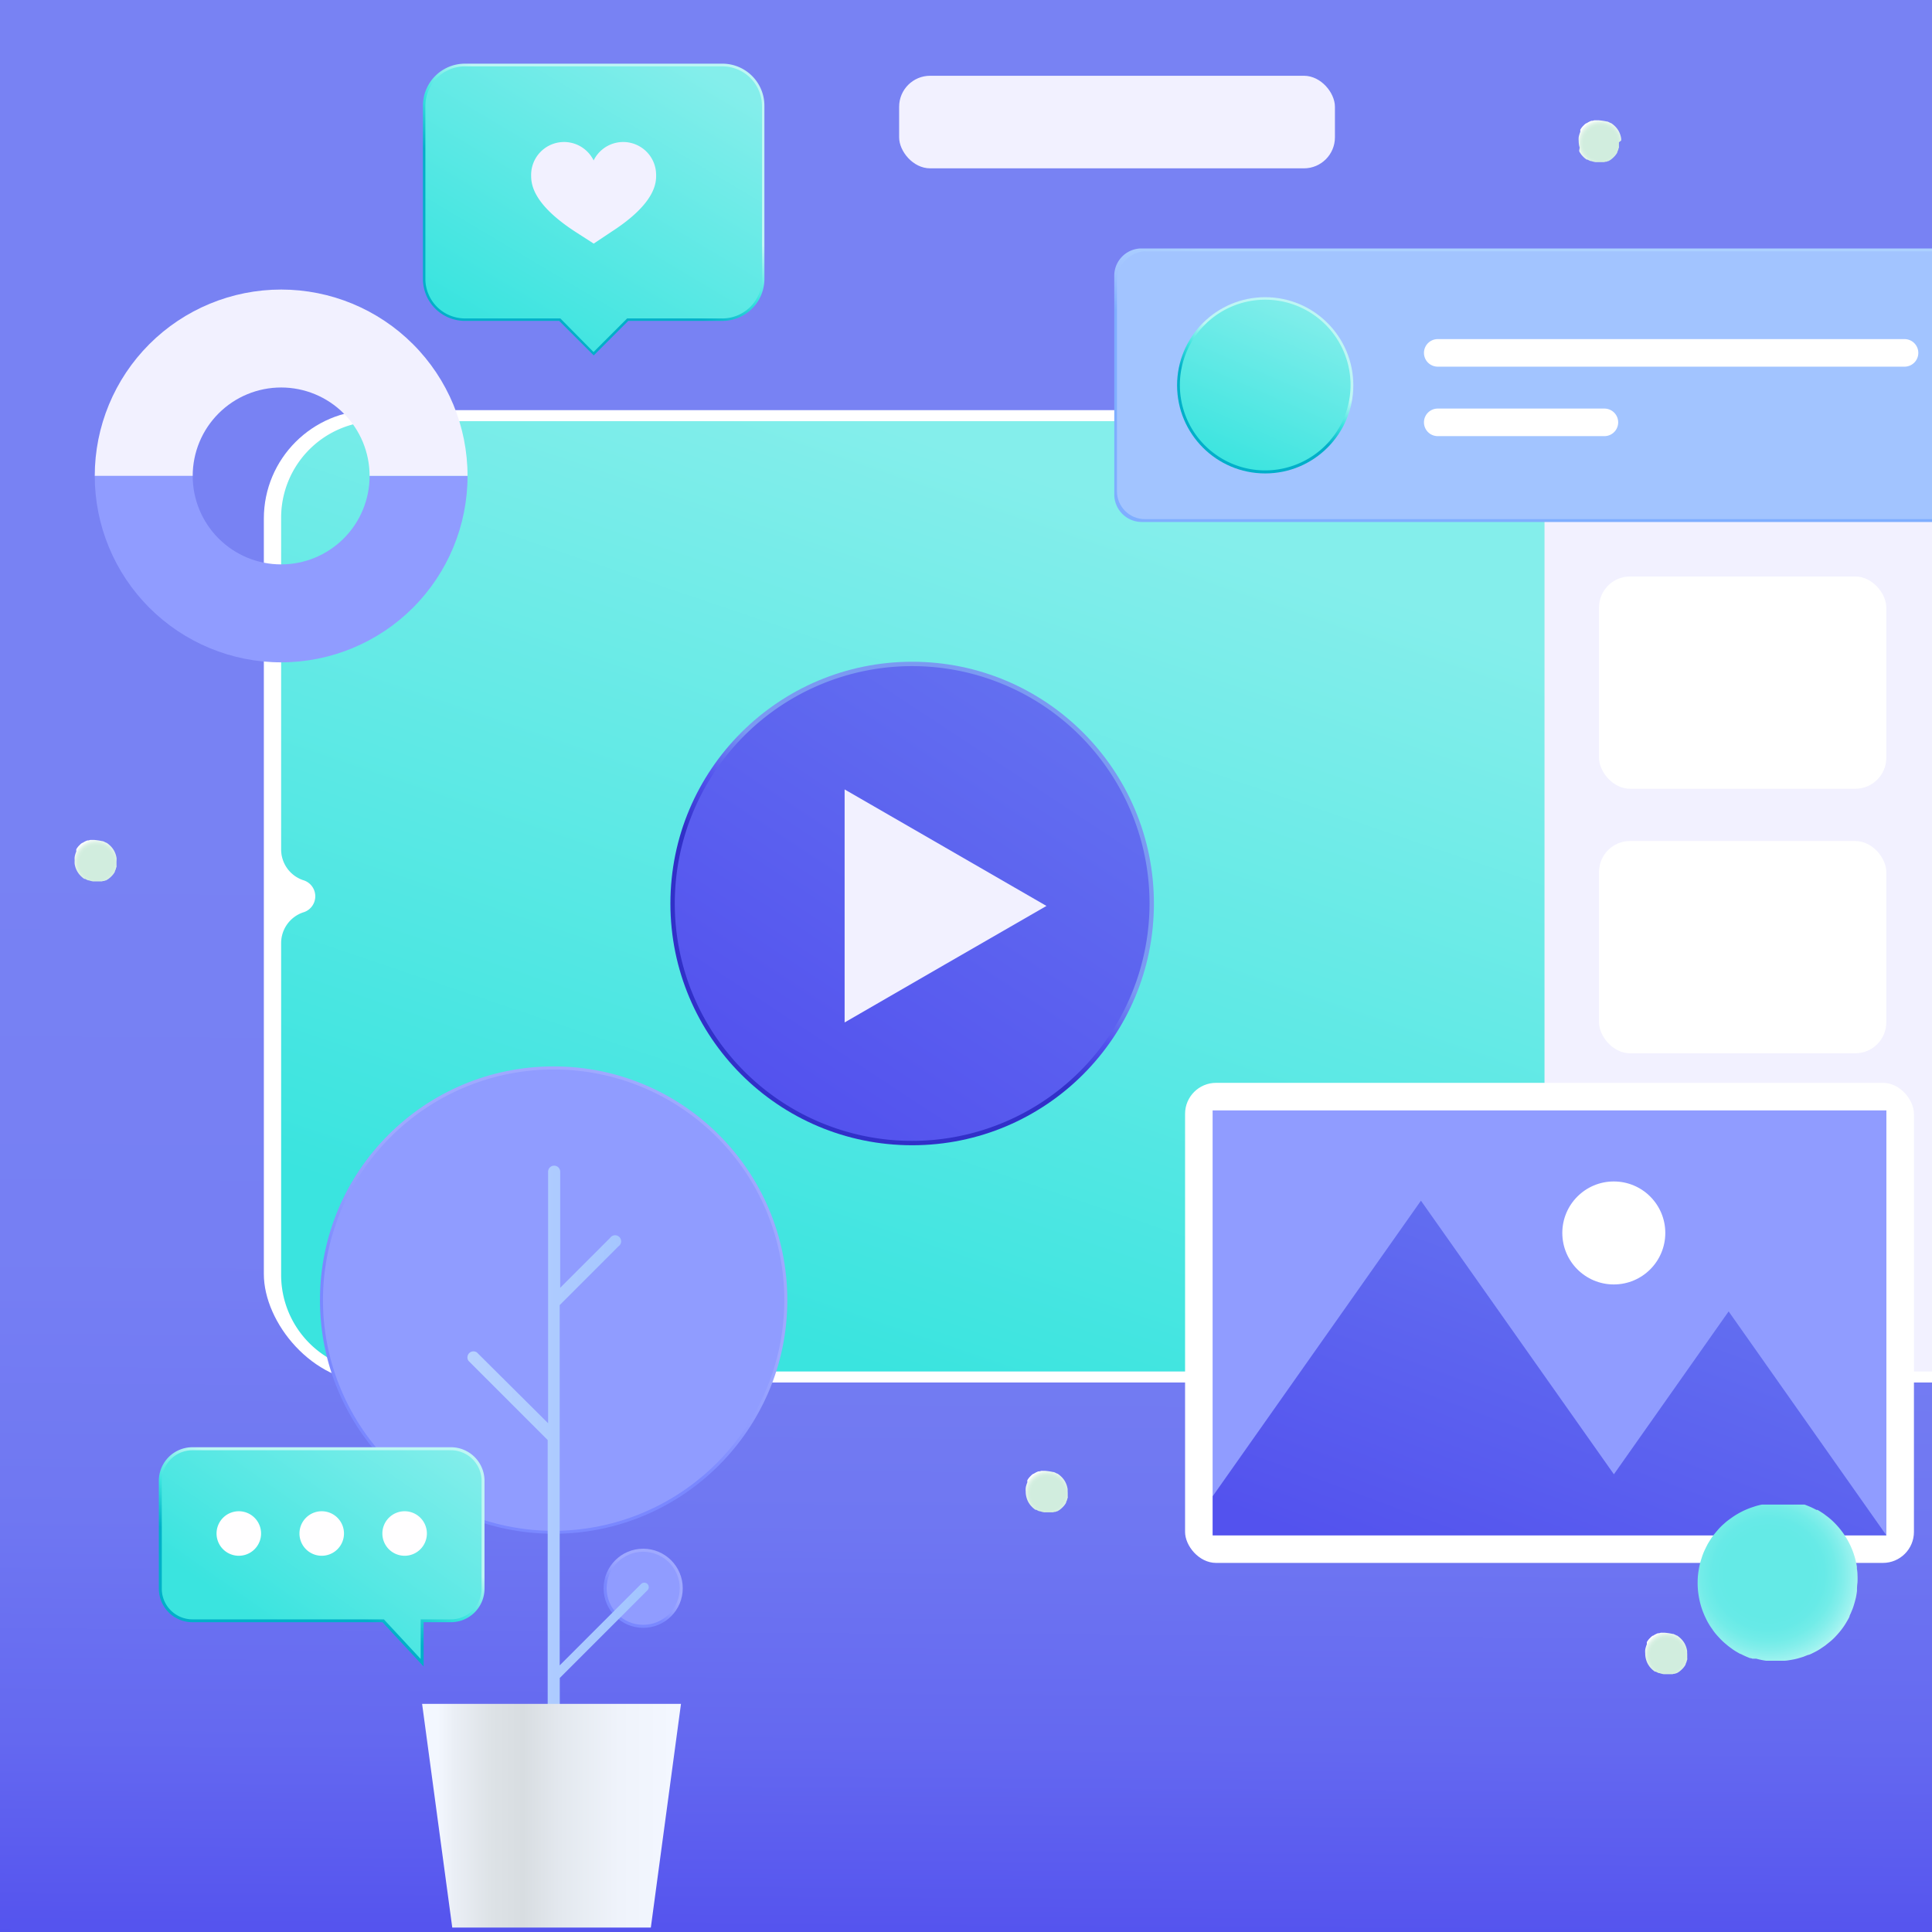 <svg id="Слой_1" data-name="Слой 1" xmlns="http://www.w3.org/2000/svg" xmlns:xlink="http://www.w3.org/1999/xlink" viewBox="0 0 230 230"><rect x="0" y="0" width="230" height="230" fill="#333333" stroke="none"/><defs><style>.cls-1{fill:none;}.cls-2{clip-path:url(#clip-path);}.cls-3{clip-path:url(#clip-path-2);}.cls-4{fill:url(#linear-gradient);}.cls-5{fill:#f2f1ff;}.cls-6{fill:#fff;}.cls-7{fill:url(#linear-gradient-2);}.cls-8{fill:url(#linear-gradient-3);}.cls-9{fill:url(#linear-gradient-4);}.cls-10{fill:#909cff;}.cls-11{fill:url(#linear-gradient-5);}.cls-12{fill:url(#radial-gradient);}.cls-13{fill:url(#radial-gradient-2);}.cls-14{fill:url(#radial-gradient-3);}.cls-15{fill:url(#radial-gradient-4);}.cls-16{fill:url(#linear-gradient-6);}.cls-17{fill:url(#linear-gradient-7);}.cls-18{fill:url(#linear-gradient-8);}.cls-19{fill:url(#linear-gradient-9);}.cls-20{clip-path:url(#clip-path-3);}.cls-21{fill:url(#linear-gradient-10);}.cls-22{fill:#a2c4ff;}.cls-23{fill:url(#linear-gradient-11);}.cls-24{fill:url(#linear-gradient-12);}.cls-25{fill:url(#linear-gradient-13);}.cls-26{fill:url(#linear-gradient-14);}.cls-27{fill:url(#linear-gradient-15);}.cls-28{fill:url(#linear-gradient-16);}.cls-29{fill:#fffeff;}.cls-30{fill:url(#radial-gradient-5);}</style><clipPath id="clip-path"><rect class="cls-1" width="230" height="230"/></clipPath><clipPath id="clip-path-2"><rect class="cls-1" x="-252.78" y="-3" width="819.71" height="238"/></clipPath><linearGradient id="linear-gradient" x1="157.84" y1="-10.54" x2="156.36" y2="232.44" gradientUnits="userSpaceOnUse"><stop offset="0.45" stop-color="#7882f3"/><stop offset="0.66" stop-color="#767ff3"/><stop offset="0.79" stop-color="#6f77f2"/><stop offset="0.9" stop-color="#6468f0"/><stop offset="0.99" stop-color="#5554ee"/><stop offset="1" stop-color="#5352ee"/></linearGradient><linearGradient id="linear-gradient-2" x1="126.84" y1="57.93" x2="92.59" y2="158.91" gradientUnits="userSpaceOnUse"><stop offset="0" stop-color="#84eeeb"/><stop offset="1" stop-color="#3ae4df"/></linearGradient><linearGradient id="linear-gradient-3" x1="124.57" y1="83.7" x2="92.28" y2="131.92" gradientUnits="userSpaceOnUse"><stop offset="0.39" stop-color="#7b9af2"/><stop offset="0.51" stop-color="#5352ee"/><stop offset="0.63" stop-color="#3130c8"/></linearGradient><linearGradient id="linear-gradient-4" x1="124.25" y1="83.78" x2="93.01" y2="131.23" gradientUnits="userSpaceOnUse"><stop offset="0" stop-color="#636ff0"/><stop offset="1" stop-color="#5352ee"/></linearGradient><linearGradient id="linear-gradient-5" x1="195.75" y1="149.95" x2="180.15" y2="192.12" xlink:href="#linear-gradient-4"/><radialGradient id="radial-gradient" cx="106.7" cy="194.41" r="2.86" gradientTransform="translate(16.81 -15.91) rotate(-0.36)" gradientUnits="userSpaceOnUse"><stop offset="0.7" stop-color="#d1edde"/><stop offset="0.79" stop-color="#d5efe1"/><stop offset="0.88" stop-color="#e2f4ea"/><stop offset="0.97" stop-color="#f6fcf9"/><stop offset="1" stop-color="#fff"/></radialGradient><radialGradient id="radial-gradient-2" cx="173.55" cy="34.05" r="2.86" xlink:href="#radial-gradient"/><radialGradient id="radial-gradient-3" cx="180.34" cy="214.14" r="2.86" xlink:href="#radial-gradient"/><radialGradient id="radial-gradient-4" cx="-6.05" cy="118.6" r="2.86" xlink:href="#radial-gradient"/><linearGradient id="linear-gradient-6" x1="79.51" y1="184.95" x2="73.25" y2="193.75" gradientUnits="userSpaceOnUse"><stop offset="0.36" stop-color="#9fa9ff"/><stop offset="0.5" stop-color="#909cff"/><stop offset="0.65" stop-color="#7a88ff"/></linearGradient><linearGradient id="linear-gradient-7" x1="80.56" y1="129.1" x2="50.35" y2="182.02" xlink:href="#linear-gradient-6"/><linearGradient id="linear-gradient-8" x1="55.54" y1="171.16" x2="77.24" y2="171.16" gradientUnits="userSpaceOnUse"><stop offset="0" stop-color="#b8d2ff"/><stop offset="1" stop-color="#a2c4ff"/></linearGradient><linearGradient id="linear-gradient-9" x1="50.25" y1="216.15" x2="81.07" y2="216.15" gradientUnits="userSpaceOnUse"><stop offset="0.06" stop-color="#f3f7ff"/><stop offset="0.12" stop-color="#ebeff6"/><stop offset="0.27" stop-color="#dde2e6"/><stop offset="0.39" stop-color="#d8dde1"/><stop offset="0.53" stop-color="#e3e8ee"/><stop offset="0.76" stop-color="#eff3fb"/><stop offset="0.97" stop-color="#f3f7ff"/></linearGradient><clipPath id="clip-path-3"><path class="cls-1" d="M33.47,34.47A22.19,22.19,0,1,0,55.66,56.66,22.19,22.19,0,0,0,33.47,34.47Zm0,32.72A10.53,10.53,0,1,1,44,56.66,10.53,10.53,0,0,1,33.47,67.19Z"/></clipPath><linearGradient id="linear-gradient-10" x1="210.64" y1="29.54" x2="203.85" y2="63.79" gradientUnits="userSpaceOnUse"><stop offset="0.38" stop-color="#acd1ff"/><stop offset="0.5" stop-color="#a2c4ff"/><stop offset="0.64" stop-color="#7faeff"/></linearGradient><linearGradient id="linear-gradient-11" x1="155.49" y1="36.6" x2="145.81" y2="55.03" gradientUnits="userSpaceOnUse"><stop offset="0.35" stop-color="#bef6f4"/><stop offset="0.5" stop-color="#3ae4df"/><stop offset="0.64" stop-color="#00afc9"/></linearGradient><linearGradient id="linear-gradient-12" x1="155.07" y1="35.67" x2="146.31" y2="55.75" xlink:href="#linear-gradient-2"/><linearGradient id="linear-gradient-13" x1="80.71" y1="6.68" x2="59.97" y2="40.24" xlink:href="#linear-gradient-11"/><linearGradient id="linear-gradient-14" x1="80.48" y1="6.43" x2="60.1" y2="40.69" xlink:href="#linear-gradient-2"/><linearGradient id="linear-gradient-15" x1="44.95" y1="168.07" x2="29.95" y2="201.06" xlink:href="#linear-gradient-11"/><linearGradient id="linear-gradient-16" x1="48.92" y1="167.61" x2="30.92" y2="193.19" xlink:href="#linear-gradient-2"/><radialGradient id="radial-gradient-5" cx="210.51" cy="187.37" r="12.06" gradientUnits="userSpaceOnUse"><stop offset="0.43" stop-color="#64eae6"/><stop offset="0.55" stop-color="#67eae7"/><stop offset="0.66" stop-color="#72ece8"/><stop offset="0.75" stop-color="#83eeeb"/><stop offset="0.85" stop-color="#9bf2ef"/><stop offset="0.94" stop-color="#bbf6f4"/><stop offset="0.97" stop-color="#caf8f6"/></radialGradient></defs><title>Can I use your website on an iPAD or tablet-</title><g class="cls-2"><g class="cls-3"><rect class="cls-4" x="-252.78" y="-3" width="819.71" height="238"/><rect class="cls-5" x="107.04" y="9.02" width="51.88" height="11.02" rx="3.69" ry="3.69"/><rect class="cls-6" x="31.41" y="48.83" width="236.22" height="115.75" rx="12.91" ry="12.91"/><path class="cls-5" d="M254.08,50.14H45A11.49,11.49,0,0,0,33.47,61.63v39.5a3.86,3.86,0,0,0,2.59,3.64,2,2,0,0,1,0,3.86,3.86,3.86,0,0,0-2.59,3.64v39.5A11.49,11.49,0,0,0,45,163.27H254.08a11.49,11.49,0,0,0,11.49-11.49V61.63A11.49,11.49,0,0,0,254.08,50.14Z"/><path class="cls-7" d="M183.87,50.14H45A11.49,11.49,0,0,0,33.47,61.63v39.5a3.86,3.86,0,0,0,2.59,3.64,2,2,0,0,1,0,3.86,3.86,3.86,0,0,0-2.59,3.64v39.5A11.49,11.49,0,0,0,45,163.27H183.87Z"/><rect class="cls-6" x="190.36" y="68.63" width="34.2" height="25.27" rx="3.69" ry="3.69"/><rect class="cls-6" x="190.36" y="100.12" width="34.2" height="25.27" rx="3.69" ry="3.69"/><rect class="cls-6" x="190.36" y="131.62" width="34.2" height="25.27" rx="3.69" ry="3.69"/><circle class="cls-8" cx="108.59" cy="107.56" r="28.78"/><path class="cls-9" d="M108.59,135.82a28.26,28.26,0,1,1,28.26-28.26A28.29,28.29,0,0,1,108.59,135.82Z"/><polygon class="cls-5" points="124.58 107.85 112.56 114.78 100.55 121.72 100.55 107.85 100.55 93.98 112.56 100.91 124.58 107.85"/><rect class="cls-6" x="141.08" y="128.91" width="86.77" height="57.15" rx="3.69" ry="3.69"/><rect class="cls-10" x="159.18" y="117.38" width="50.58" height="80.21" transform="translate(341.95 -26.99) rotate(90)"/><polygon class="cls-11" points="205.79 156.12 196.4 169.45 192.13 175.51 183.2 162.85 169.16 142.94 144.37 178.12 144.37 182.78 224.57 182.78 205.79 156.12"/><circle class="cls-6" cx="192.12" cy="146.78" r="6.13"/><path class="cls-12" d="M127.1,177.48s0-.09,0-.2a2.68,2.68,0,0,0-.36-1l-.06-.09a2.6,2.6,0,0,0-.34-.4l-.19-.17-.13-.1-.13-.09-.05,0a2.89,2.89,0,0,0-.38-.18l-.06,0a6.9,6.9,0,0,0-1-.15h-.23l-.19,0-.22.06-.13,0a2.6,2.6,0,0,0-.57.29l-.05,0-.1.07-.09.07-.07.07-.15.15-.07.08-.05.06-.12.17-.06.1,0,.08,0,.1,0,.09a1.87,1.87,0,0,0-.08.2l-.06.2a2,2,0,0,0-.05.24,2.36,2.36,0,0,0,0,.42,2.59,2.59,0,0,0,.12.81,2.52,2.52,0,0,0,.15.38l.08.15.12.18a1.79,1.79,0,0,0,.17.21l.12.13.13.12.11.09.16.12.05,0,.06,0,.1.06.24.11.08,0a3.13,3.13,0,0,0,.52.13l.12,0h.45l.26,0,.2,0,.18-.05,0,0,.11,0,.16-.07.06,0,.17-.1.14-.09.07-.06.11-.09.15-.14.14-.15a2.33,2.33,0,0,0,.22-.3l.06-.11,0,0,0-.06.06-.13.06-.15c0-.08.05-.16.07-.24s0-.1,0-.15,0-.11,0-.16,0-.19,0-.27S127.1,177.54,127.1,177.48Z"/><path class="cls-13" d="M193,16.7s0-.09,0-.2a2.68,2.68,0,0,0-.36-1l-.06-.09a2.59,2.59,0,0,0-.34-.4l-.19-.17-.13-.1-.13-.09-.05,0a2.89,2.89,0,0,0-.38-.18l-.06,0a6.92,6.92,0,0,0-1-.15H190l-.19,0-.22.06-.13,0a2.6,2.6,0,0,0-.57.29l-.05,0-.1.07-.09.07-.07.07-.15.15-.07.08-.05.06-.12.17-.06.1,0,.08,0,.1,0,.09a1.87,1.87,0,0,0-.08.2l-.06.2a2,2,0,0,0-.05.24,2.37,2.37,0,0,0,0,.42,2.59,2.59,0,0,0,.12.81A2.53,2.53,0,0,0,188,18l.08.15.12.18a1.8,1.8,0,0,0,.17.21l.12.13.13.12.11.09.16.12.05,0,.06,0,.1.06.24.11.08,0a3.13,3.13,0,0,0,.52.13l.12,0h.45l.26,0,.2,0,.18-.05,0,0,.11,0,.16-.07.06,0,.17-.1.14-.09.07-.06.11-.09.15-.14.14-.15a2.34,2.34,0,0,0,.22-.3l.06-.11,0,0,0-.06.06-.13.06-.15c0-.08.05-.16.07-.24s0-.1,0-.15,0-.11,0-.16,0-.19,0-.27S193,16.77,193,16.7Z"/><path class="cls-14" d="M200.85,196.75s0-.09,0-.2a2.68,2.68,0,0,0-.36-1l-.06-.09a2.6,2.6,0,0,0-.34-.4l-.19-.17-.13-.1-.13-.09-.05,0a2.88,2.88,0,0,0-.38-.18l-.06,0a6.9,6.9,0,0,0-1-.15h-.23l-.19,0-.22.06-.13,0a2.6,2.6,0,0,0-.57.29l-.05,0-.1.07-.09.07-.07.07-.15.15-.07.08-.05.06-.12.17-.06.1,0,.08,0,.1,0,.09a1.87,1.87,0,0,0-.08.2l-.06.2a2,2,0,0,0-.05.24,2.36,2.36,0,0,0,0,.42,2.59,2.59,0,0,0,.12.81,2.52,2.52,0,0,0,.15.38l.08.15.12.18a1.79,1.79,0,0,0,.17.21l.12.13.13.12.11.09.16.12.05,0,.06,0,.1.06.24.11.08,0a3.14,3.14,0,0,0,.52.13l.12,0h.45l.26,0,.2,0,.18-.05,0,0,.11,0,.16-.07.06,0,.17-.1.14-.09.07-.06.11-.09.15-.14.14-.15a2.32,2.32,0,0,0,.22-.3l.06-.11,0,0,0-.06.06-.13.06-.15c0-.08.05-.16.07-.24s0-.1,0-.15,0-.11,0-.16,0-.19,0-.27S200.86,196.82,200.85,196.75Z"/><path class="cls-15" d="M13.88,102.37s0-.09,0-.2a2.68,2.68,0,0,0-.36-1l-.06-.09a2.6,2.6,0,0,0-.34-.4l-.19-.17-.13-.1-.13-.09-.05,0a2.89,2.89,0,0,0-.38-.18l-.06,0a6.9,6.9,0,0,0-1-.15h-.23l-.19,0-.22.06-.13,0a2.6,2.6,0,0,0-.57.29l-.05,0-.1.07-.09.07-.07.07-.15.15-.07.08-.05.06-.12.17-.06.1,0,.08,0,.1,0,.09a1.9,1.9,0,0,0-.08.2l-.06.2a2,2,0,0,0-.05.24,2.36,2.36,0,0,0,0,.42,2.49,2.49,0,0,0,0,.41,2.6,2.6,0,0,0,.25.78l.08.15.12.18a1.79,1.79,0,0,0,.17.21l.12.13.13.12.11.09.16.12.05,0,.06,0,.1.06.24.11.08,0a3.13,3.13,0,0,0,.52.13l.12,0h.45l.26,0,.2,0,.18-.05,0,0,.11,0,.16-.07.06,0,.17-.1.14-.09.07-.06.11-.09.15-.14.14-.15a2.32,2.32,0,0,0,.22-.3l.06-.11,0,0,0-.06.06-.13.06-.15c0-.08.05-.16.07-.24s0-.1,0-.15,0-.11,0-.16,0-.19,0-.27S13.88,102.44,13.88,102.37Z"/><circle class="cls-16" cx="76.57" cy="189.08" r="4.71"/><circle class="cls-10" cx="76.57" cy="189.08" r="4.35"/><circle class="cls-17" cx="65.91" cy="154.77" r="27.82"/><path class="cls-10" d="M65.91,182.24a27.46,27.46,0,1,1,27.46-27.46A27.49,27.49,0,0,1,65.91,182.24Z"/><path class="cls-18" d="M77.08,188.57a.54.54,0,0,0-.76,0l-9.69,9.69V155.37l7-7a.72.72,0,1,0-1-1l-5.94,5.94V139.49a.72.72,0,1,0-1.44,0v29.94L56.77,161a.72.72,0,0,0-1,1l9.43,9.43v31.38a.72.72,0,0,0,1.44,0v-3.05l10.45-10.45A.54.54,0,0,0,77.08,188.57Z"/><polygon class="cls-19" points="77.48 229.47 53.84 229.47 50.25 202.84 81.07 202.84 77.48 229.47"/><g class="cls-20"><rect class="cls-5" x="10.29" y="33.48" width="46.35" height="23.18"/><rect class="cls-10" x="10.29" y="56.66" width="46.35" height="23.18"/></g><path class="cls-21" d="M278.88,62.14H135.93a3.28,3.28,0,0,1-3.28-3.28v-26a3.25,3.25,0,0,1,3.1-3.28H278.7a3.33,3.33,0,0,1,3.46,3.28v26A3.28,3.28,0,0,1,278.88,62.14Z"/><rect class="cls-22" x="191.46" y="-28.56" width="31.88" height="148.86" rx="3.32" ry="3.32" transform="translate(253.27 -161.54) rotate(90)"/><circle class="cls-23" cx="150.62" cy="45.87" r="10.49"/><path class="cls-24" d="M150.62,56a10.16,10.16,0,1,1,10.16-10.16A10.17,10.17,0,0,1,150.62,56Z"/><path class="cls-6" d="M226.73,43.65H171.16a1.64,1.64,0,1,1,0-3.28h55.57a1.64,1.64,0,0,1,0,3.28Z"/><path class="cls-6" d="M191,51.92H171.16a1.64,1.64,0,1,1,0-3.28H191a1.64,1.64,0,0,1,0,3.28Z"/><path class="cls-25" d="M86,7.58H55.35a5,5,0,0,0-5,5V33.2a5,5,0,0,0,5,5H66.57l4.11,4.11,4.11-4.11H86a5,5,0,0,0,5-5V12.62A5,5,0,0,0,86,7.58Z"/><path class="cls-26" d="M66.71,37.91H55.35a4.72,4.72,0,0,1-4.71-4.71V12.62A4.72,4.72,0,0,1,55.35,7.9H86a4.72,4.72,0,0,1,4.71,4.71V33.2A4.72,4.72,0,0,1,86,37.91H74.66l-4,4Z"/><path class="cls-5" d="M72.81,27.58,70.68,29l-2.13-1.37c-5.32-3.44-5.32-5.89-5.32-6.82a3.92,3.92,0,0,1,7.44-1.71,3.92,3.92,0,0,1,7.44,1.71C78.12,21.69,78.12,24.15,72.81,27.58Z"/><path class="cls-27" d="M22.91,172.29H53.68a4,4,0,0,1,4,4v12.83a4,4,0,0,1-4,4H50.43v5.27l-4.9-5.27H22.91a4,4,0,0,1-4-4V176.3A4,4,0,0,1,22.91,172.29Z"/><path class="cls-28" d="M45.7,192.78H22.91a3.65,3.65,0,0,1-3.65-3.65V176.3a3.65,3.65,0,0,1,3.65-3.65H53.68a3.65,3.65,0,0,1,3.65,3.65v12.83a3.65,3.65,0,0,1-3.65,3.65H50.08v4.72Z"/><path class="cls-29" d="M48.17,179.91a2.65,2.65,0,1,1-2.65,2.65A2.65,2.65,0,0,1,48.17,179.91Zm-12.52,2.65a2.65,2.65,0,1,0,2.65-2.65A2.65,2.65,0,0,0,35.65,182.56Zm-9.87,0a2.65,2.65,0,1,0,2.65-2.65A2.65,2.65,0,0,0,25.78,182.56Z"/><path class="cls-30" d="M221.13,187.48c0-.07,0-.33-.07-.72v-.1l0-.15a9.49,9.49,0,0,0-1.29-3.47l-.22-.34a9.53,9.53,0,0,0-1.23-1.48,8.39,8.39,0,0,0-.71-.63l-.48-.36-.13-.09-.34-.22-.2-.12-.09-.05-.07,0-.06,0a9.59,9.59,0,0,0-1.17-.54l-.23-.09-.07,0-.07,0-.14,0-.11,0-.11,0-.09,0h-.05l-.17,0-.09,0-.08,0h-.06l-.1,0h-.07l-.1,0-.09,0-.09,0-.13,0h-2.28l-.18,0h-.06l-.25,0-.12,0-.21,0-.14,0-.24,0q-.41.08-.82.21l-.48.16a9.54,9.54,0,0,0-2.1,1.06l-.2.14-.36.26-.16.12-.17.14-.09.08-.18.16-.06.05c-.3.28-.48.48-.49.49l-.27.31-.2.24c-.16.2-.3.39-.45.61l-.23.36-.18.3-.18.35-.16.33a6.91,6.91,0,0,0-.3.73c-.08.24-.16.49-.23.74a7.25,7.25,0,0,0-.19.87,8.67,8.67,0,0,0-.14,1.54,9.11,9.11,0,0,0,.11,1.51,9.54,9.54,0,0,0,.9,2.85,6.15,6.15,0,0,0,.3.56c.13.22.27.44.43.65l.05.08a6.28,6.28,0,0,0,.56.71c.14.15.32.35.46.49s.33.32.49.45.24.21.4.33.39.29.59.43l.2.13.22.13.14.08.23.13.05,0c.23.12.52.26.84.39l.28.11.1,0,.17.06.12,0,.11,0,.11,0,.11,0a9,9,0,0,0,1.19.25l.14,0h.1l.21,0,.32,0h.88l.45,0c.29,0,.67-.07.95-.12a7.31,7.31,0,0,0,.73-.16l.17-.05.49-.15.17-.07.41-.16.07,0c.16-.06.35-.15.52-.24l.22-.11a6.55,6.55,0,0,0,.62-.36l.5-.34.1-.07.17-.14.14-.11.26-.21a6.13,6.13,0,0,0,.54-.5c.18-.18.33-.35.51-.56a8.55,8.55,0,0,0,.8-1.1l.23-.39.1-.18.12-.24,0-.07.18-.4c.08-.19.16-.38.22-.54s.19-.58.27-.89.1-.38.13-.56.07-.39.09-.6l0-.14q0-.41.06-.85C221.15,188,221.14,187.72,221.13,187.48Z"/></g></g></svg>